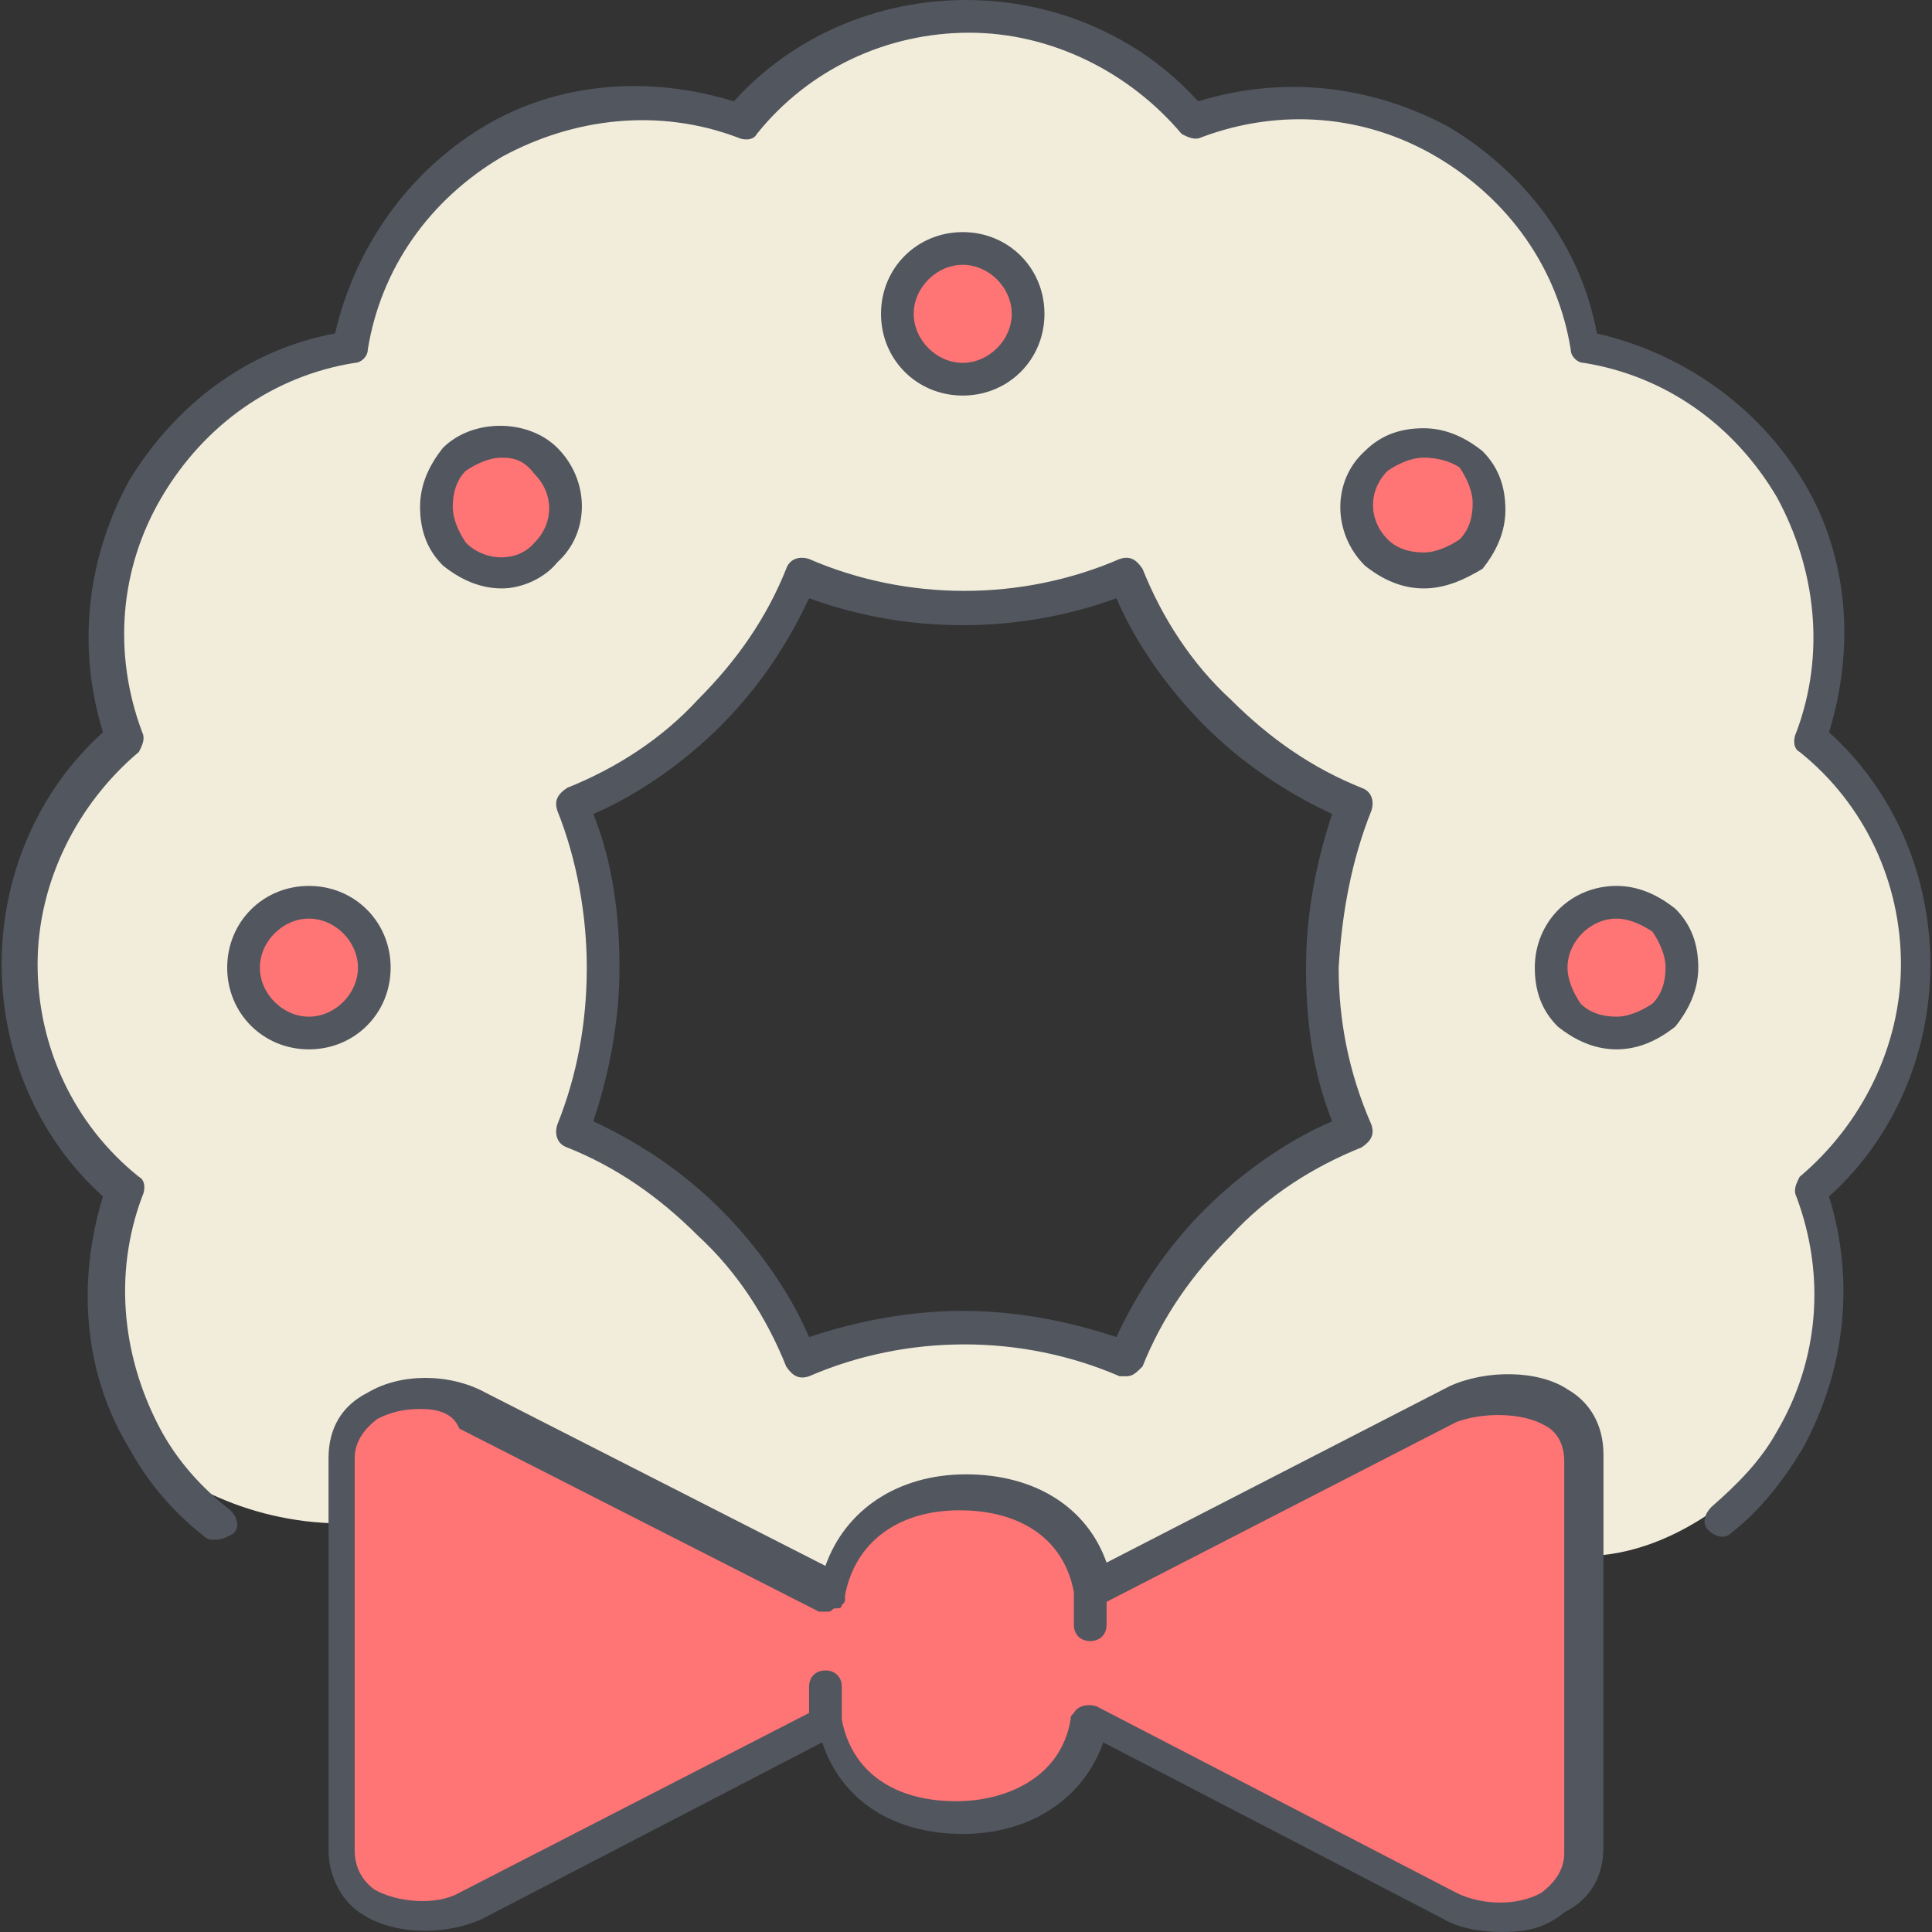<?xml version="1.0" encoding="iso-8859-1"?>
<!-- Uploaded to: SVG Repo, www.svgrepo.com, Generator: SVG Repo Mixer Tools -->
<svg height="800px" width="800px" version="1.1" id="Layer_1" xmlns="http://www.w3.org/2000/svg" xmlns:xlink="http://www.w3.org/1999/xlink" 
	 viewBox="0 0 504.32 504.32" xml:space="preserve">
<rect x="0" y="0" width="504.32" height="504.32" fill="#333333" stroke="none"/>
<g transform="translate(1 1)">
	<path style="fill:#FF7474;" d="M284.44,447.854L284.44,447.854c-2.56,17.067-17.067,25.6-34.133,25.6s-30.72-8.533-34.133-25.6
		V413.72c3.413-17.067,17.067-25.6,34.133-25.6s31.573,8.533,34.133,25.6V447.854z M412.44,405.187v76.8
		c0,17.067-22.187,20.48-34.133,13.653L284.44,447v-34.133l0,0l93.867-47.787c11.947-5.973,34.133-3.413,34.133,13.653V405.187z
		 M216.173,413.72v34.133l-93.867,48.64c-11.947,5.973-34.133,2.56-34.133-14.507v-85.333v-17.067
		c0-17.067,22.187-20.48,34.133-13.653L216.173,413.72z"/>
	<path style="fill:#F2EDDA;" d="M344.173,251.587c0-15.36,3.413-29.013,8.533-42.667c-12.8-5.12-25.6-13.653-35.84-23.893
		c-11.093-10.24-18.773-23.04-23.893-35.84c-12.8,5.12-27.307,8.533-42.667,8.533c-15.36,0-29.013-3.413-42.667-8.533
		c-5.12,12.8-13.653,25.6-23.893,35.84c-10.24,11.093-23.04,18.773-35.84,23.893c5.12,12.8,8.533,27.307,8.533,42.667
		s-3.413,29.013-8.533,42.667c12.8,5.12,25.6,13.653,35.84,23.893c11.093,10.24,18.773,23.04,23.893,35.84
		c12.8-5.12,27.307-8.533,42.667-8.533c15.36,0,29.013,3.413,42.667,8.533c5.12-12.8,13.653-25.6,23.893-35.84
		c10.24-11.093,23.04-18.773,35.84-23.893C347.586,280.6,344.173,266.947,344.173,251.587 M470.467,192.707
		c17.067,13.653,27.307,34.987,27.307,58.88s-11.093,45.227-27.307,58.88c7.68,20.48,5.973,44.373-5.973,64.853
		c-5.12,8.533-26.453,29.867-52.053,29.867v-25.6c0-17.067-22.187-19.627-34.133-13.653L284.44,413.72l0,0
		c-2.56-17.067-17.067-25.6-34.133-25.6s-30.72,8.533-34.133,25.6l-93.867-47.787c-11.947-6.827-34.133-3.413-34.133,13.653v17.067
		c-25.6,0-46.933-12.8-52.053-21.333c-11.947-20.48-12.8-44.373-5.973-64.853C13.08,296.814,2.84,275.48,2.84,251.587
		s11.093-45.227,27.307-58.88c-7.68-20.48-5.973-44.373,5.973-64.853c11.947-20.48,31.573-33.28,53.76-37.547
		c3.413-21.333,17.067-41.813,37.547-53.76s44.373-12.8,64.853-5.973c13.653-17.067,34.987-27.307,58.88-27.307
		s45.227,11.093,58.88,27.307c20.48-7.68,44.373-5.973,64.853,5.12c20.48,11.947,33.28,31.573,37.547,53.76
		c21.333,3.413,41.813,17.067,53.76,37.547C476.44,148.334,477.293,172.227,470.467,192.707"/>
	<path style="fill:#FF7474;" d="M141.933,118.467c6.827,6.827,6.827,17.067,0,23.893c-6.827,6.827-17.067,6.827-23.893,0
		c-6.827-6.827-6.827-17.067,0-23.893S135.107,112.494,141.933,118.467z M250.307,63.854c9.387,0,17.067,7.68,17.067,17.067
		s-7.68,17.067-17.067,17.067s-17.067-7.68-17.067-17.067S240.92,63.854,250.307,63.854z M79.64,234.52
		c9.387,0,17.067,7.68,17.067,17.067c0,9.387-7.68,17.067-17.067,17.067s-17.067-7.68-17.067-17.067
		C62.573,242.2,70.253,234.52,79.64,234.52z M420.973,234.52c9.387,0,17.067,7.68,17.067,17.067c0,9.387-7.68,17.067-17.067,17.067
		s-17.067-7.68-17.067-17.067C403.907,242.2,411.586,234.52,420.973,234.52z M358.68,143.214c-6.827-6.827-6.827-17.067,0-23.893
		s17.92-6.827,23.893,0c5.973,6.827,6.827,17.067,0,23.893C375.746,150.04,365.507,149.187,358.68,143.214z"/>
</g>
<path style="fill:#51565F;" d="M392.107,504.32c-5.12,0-11.093-0.853-15.36-3.413L288,454.827
	c-5.12,14.507-18.773,23.893-36.693,23.893s-31.573-8.533-36.693-23.893l-88.747,46.08c-9.387,4.267-22.187,4.267-30.72-0.853
	c-5.973-3.413-9.387-10.24-9.387-17.067v-102.4c0-7.68,3.413-13.653,10.24-17.067c8.533-5.12,21.333-5.12,30.72,0l88.747,45.227
	c5.12-14.507,18.773-23.893,36.693-23.893s31.573,8.533,36.693,23.04l89.6-46.08c9.387-4.267,23.04-4.267,30.72,0.853
	c5.973,3.413,9.387,9.387,9.387,17.067v102.4c0,7.68-3.413,13.653-10.24,17.067C403.2,503.467,398.08,504.32,392.107,504.32z
	 M109.653,367.787c-4.267,0-7.68,0.853-11.093,2.56c-3.413,2.56-5.973,5.973-5.973,10.24v102.4c0,4.267,1.707,7.68,5.12,10.24
	c5.973,3.413,16.213,4.267,22.187,0.853l91.307-46.933v-6.827c0-2.56,1.707-4.267,4.267-4.267s4.267,1.707,4.267,4.267v8.533
	c2.56,13.653,13.653,21.333,29.867,21.333c12.8,0,27.307-5.973,29.867-21.333c0-0.853,0-0.853,0.853-1.707
	c0.853-1.707,3.413-2.56,5.973-1.707l93.867,48.64c6.827,3.413,16.213,3.413,22.187,0c3.413-2.56,5.973-5.973,5.973-10.24v-102.4
	c0-4.267-1.707-7.68-5.12-9.387c-5.973-3.413-16.213-3.413-23.04-0.853l-91.307,46.933v5.973c0,2.56-1.707,4.267-4.267,4.267
	s-4.267-1.707-4.267-4.267v-8.533c-2.56-13.653-13.653-21.333-29.867-21.333c-16.213,0-27.307,8.533-29.867,22.187v0.853
	c0,0.853,0,0.853-0.853,1.707c0,0.853-0.853,0.853-1.707,0.853c-0.853,0-0.853,0.853-1.707,0.853c-0.853,0-0.853,0-1.707,0h-0.853
	l-93.867-47.787C118.186,368.64,113.92,367.787,109.653,367.787z M55.893,401.92c-0.853,0-1.707,0-2.56-0.853
	c-7.68-5.973-14.507-13.653-19.627-23.04C21.76,358.4,20.053,334.507,26.88,312.32C9.814,296.96,0.427,274.773,0.427,251.733
	c0-23.04,9.387-45.227,26.453-60.587c-6.827-22.187-4.267-45.227,6.827-65.707c11.947-19.627,30.72-34.133,53.76-38.4
	c5.12-22.187,18.773-41.813,38.4-53.76s43.52-13.653,65.707-6.827C206.933,9.387,229.12,0,252.16,0s45.227,9.387,60.587,26.453
	c22.187-6.827,45.227-4.267,65.707,6.827c19.627,11.947,34.133,30.72,38.4,53.76c22.187,5.12,41.813,18.773,53.76,38.4
	c11.947,19.627,13.653,43.52,6.827,65.707c17.067,15.36,26.453,37.547,26.453,60.587c0,23.04-9.387,45.227-26.453,60.587
	c6.827,22.187,4.267,45.227-6.827,65.707c-5.12,8.533-11.093,16.213-18.773,22.187c-1.707,1.707-4.267,0.853-5.973-0.853
	c-1.707-1.707-0.853-4.267,0.853-5.973c6.827-5.973,12.8-11.947,17.067-19.627c11.093-18.773,12.8-40.96,5.12-61.44
	c-0.853-1.707,0-3.413,0.853-5.12c16.213-13.653,26.453-34.133,26.453-55.467s-9.387-41.813-26.453-55.467
	c-1.707-0.853-1.707-3.413-0.853-5.12c7.68-20.48,5.12-42.667-5.12-61.44c-11.093-18.773-29.013-31.573-50.347-34.987
	c-1.707,0-3.413-1.707-3.413-3.413c-3.413-21.333-16.213-39.253-34.987-50.347c-18.773-11.093-40.96-12.8-61.44-5.12
	c-1.707,0.853-3.413,0-5.12-0.853c-13.653-16.213-34.133-26.453-55.467-26.453S211.2,17.92,197.547,34.986
	c-0.853,1.707-3.413,1.707-5.12,0.853c-20.48-7.68-42.667-5.12-61.44,5.12C112.213,52.053,99.413,69.973,96,91.307
	c0,1.707-1.707,3.413-3.413,3.413c-21.333,3.413-39.253,16.213-50.347,34.987s-12.8,40.96-5.12,61.44
	c0.853,1.707,0,3.413-0.853,5.12C20.053,209.92,9.813,230.4,9.813,251.733S19.2,293.547,36.267,307.2
	c1.707,0.853,1.707,3.413,0.853,5.12c-7.68,20.48-5.12,42.667,5.12,61.44c4.267,7.68,10.24,14.507,17.92,20.48
	c1.707,1.707,2.56,4.267,0.853,5.973C58.453,401.92,56.747,401.92,55.893,401.92z M293.973,359.254c-0.853,0-0.853,0-1.707,0
	c-25.6-11.093-55.467-11.093-81.067,0c-2.56,0.853-4.267,0-5.973-2.56c-5.12-12.8-12.8-24.747-23.04-34.133
	c-10.24-10.24-21.333-17.92-34.133-23.04c-2.56-0.853-3.413-3.413-2.56-5.973c5.12-12.8,7.68-26.453,7.68-40.96
	c0-13.653-2.56-28.16-7.68-40.96c-0.853-2.56,0-4.267,2.56-5.973c12.8-5.12,24.747-12.8,34.133-23.04
	c10.24-10.24,17.92-21.333,23.04-34.133c0.853-2.56,3.413-3.413,5.973-2.56c25.6,11.093,55.467,11.093,81.067,0
	c2.56-0.853,4.267,0,5.973,2.56c5.12,12.8,12.8,24.747,23.04,34.133c10.24,10.24,21.333,17.92,34.133,23.04
	c2.56,0.853,3.413,3.413,2.56,5.973c-5.12,12.8-7.68,26.453-8.533,40.96c0,13.653,2.56,27.307,8.533,40.96
	c0.853,2.56,0,4.267-2.56,5.973c-12.8,5.12-24.747,12.8-34.133,23.04c-10.24,10.24-17.92,21.333-23.04,34.133
	C296.533,358.4,295.68,359.254,293.973,359.254z M251.307,342.187c13.653,0,27.307,2.56,40.107,6.827
	c5.973-12.8,13.653-23.893,23.04-33.28c9.387-9.387,21.333-17.92,33.28-23.04c-5.12-12.8-6.827-26.453-6.827-40.107
	s2.56-27.307,6.827-40.107c-12.8-5.973-23.893-13.653-33.28-23.04c-9.387-9.387-17.92-21.333-23.04-33.28
	c-25.6,9.387-54.613,9.387-80.213,0c-5.973,12.8-13.653,23.893-23.04,33.28c-9.387,9.387-21.333,17.92-33.28,23.04
	c5.12,12.8,6.827,26.453,6.827,40.107s-2.56,27.307-6.827,40.107c12.8,5.973,23.893,13.653,33.28,23.04
	c9.387,9.387,17.92,21.333,23.04,33.28C224,344.747,237.653,342.187,251.307,342.187z M80.64,273.92
	c-11.947,0-21.333-9.387-21.333-21.333s9.387-21.333,21.333-21.333s21.333,9.387,21.333,21.333S92.586,273.92,80.64,273.92z
	 M80.64,239.787c-6.827,0-12.8,5.973-12.8,12.8s5.973,12.8,12.8,12.8s12.8-5.973,12.8-12.8S87.466,239.787,80.64,239.787z
	 M421.973,273.92c-5.973,0-11.093-2.56-15.36-5.973c-4.267-4.267-5.973-9.387-5.973-15.36c0-11.947,9.387-21.333,21.333-21.333
	c5.973,0,11.093,2.56,15.36,5.973c4.267,4.267,5.973,9.387,5.973,15.36c0,5.973-2.56,11.093-5.973,15.36
	C433.067,271.36,427.947,273.92,421.973,273.92L421.973,273.92z M421.973,239.787c-6.827,0-12.8,5.973-12.8,12.8
	c0,3.413,1.707,6.827,3.413,9.387c2.56,2.56,5.973,3.413,9.387,3.413l0,0c3.413,0,6.827-1.707,9.387-3.413
	c2.56-2.56,3.413-5.973,3.413-9.387l0,0c0-3.413-1.707-6.827-3.413-9.387C428.8,241.494,425.386,239.787,421.973,239.787z
	 M130.986,153.6c-5.973,0-11.093-2.56-15.36-5.973c-4.267-4.267-5.973-9.387-5.973-15.36c0-5.973,2.56-11.093,5.973-15.36l0,0l0,0
	c7.68-7.68,22.187-7.68,29.867,0c8.533,8.533,8.533,22.187,0,29.867C142.08,151.04,136.107,153.6,130.986,153.6z M130.986,119.467
	c-3.413,0-6.827,1.707-9.387,3.413l0,0c-2.56,2.56-3.413,5.973-3.413,9.387s1.707,6.827,3.413,9.387c5.12,5.12,13.653,5.12,17.92,0
	c5.12-5.12,5.12-12.8,0-17.92C136.96,120.32,134.4,119.467,130.986,119.467z M371.627,153.6c-5.973,0-11.093-2.56-15.36-5.973
	c-8.533-8.533-8.533-22.187,0-29.867c4.267-4.267,9.387-5.973,15.36-5.973l0,0c5.973,0,11.093,2.56,15.36,5.973
	c4.267,4.267,5.973,9.387,5.973,15.36c0,5.973-2.56,11.093-5.973,15.36C382.72,151.04,377.6,153.6,371.627,153.6L371.627,153.6z
	 M371.627,119.467c-3.413,0-6.827,1.707-9.387,3.413c-5.12,5.12-5.12,12.8,0,17.92c2.56,2.56,5.973,3.413,9.387,3.413l0,0
	c3.413,0,6.827-1.707,9.387-3.413c2.56-2.56,3.413-5.973,3.413-9.387c0-3.413-1.707-6.827-3.413-9.387l0,0
	C378.453,120.32,375.04,119.467,371.627,119.467L371.627,119.467z M251.307,103.254c-11.947,0-21.333-9.387-21.333-21.333
	s9.387-21.333,21.333-21.333c11.947,0,21.333,9.387,21.333,21.333S263.253,103.254,251.307,103.254z M251.307,69.12
	c-6.827,0-12.8,5.973-12.8,12.8s5.973,12.8,12.8,12.8s12.8-5.973,12.8-12.8S258.133,69.12,251.307,69.12z"/>
</svg>